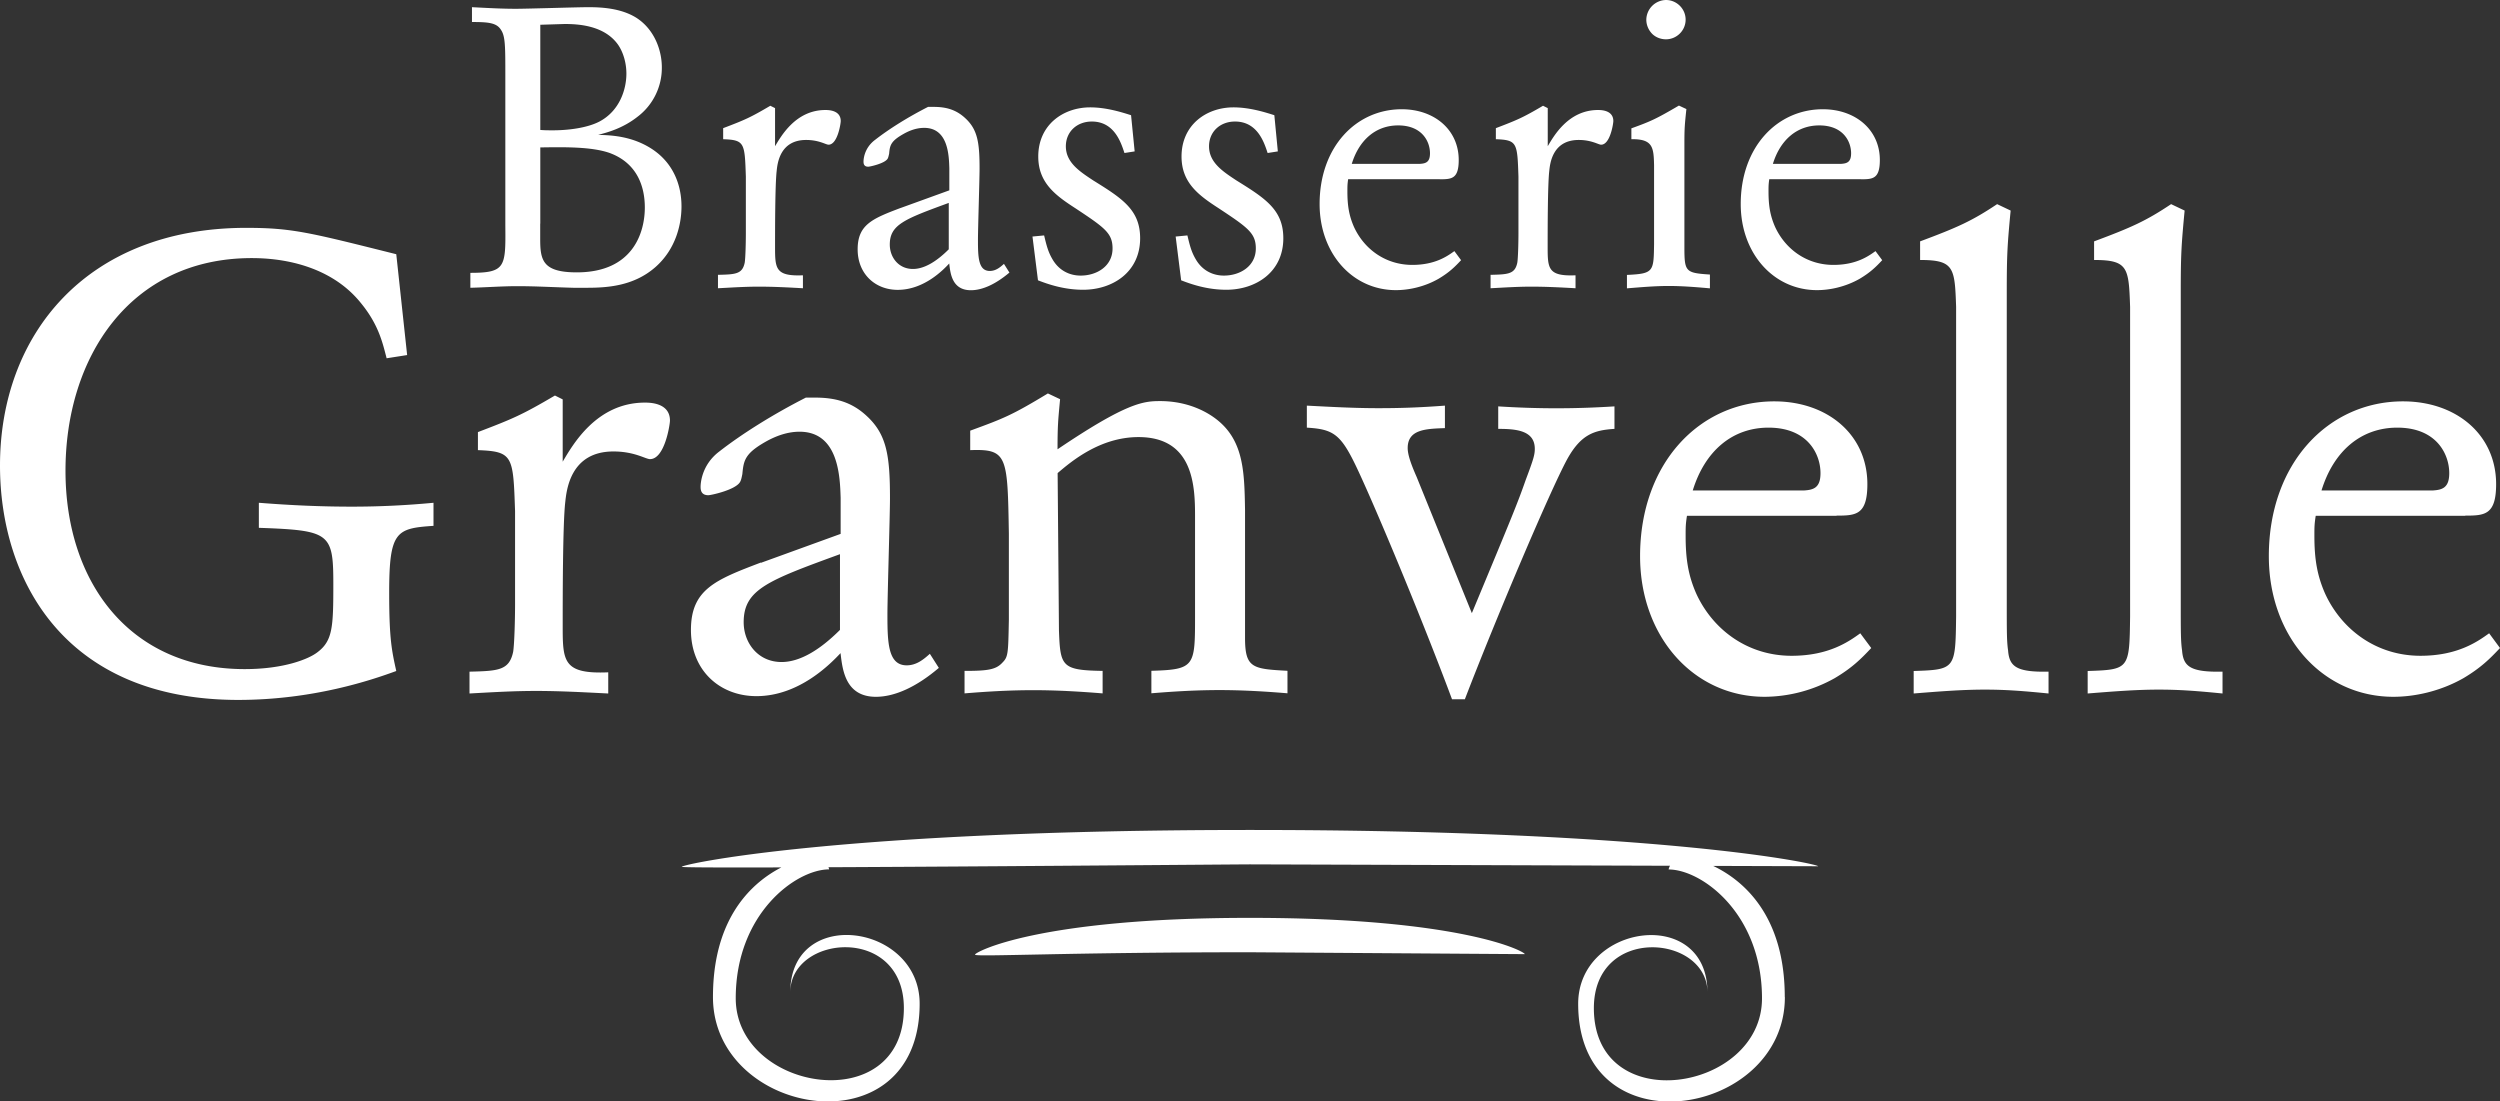 <svg xmlns="http://www.w3.org/2000/svg" viewBox="0 0 264.53 116.55" xmlns:v="https://vecta.io/nano"><rect x="0" y="0" width="264.53" height="116.55" fill="#333333" stroke="none"/><path d="M187.59 17.35c.79-2.58 2.58-4.08 4.91-4.08 2.54 0 3.37 1.71 3.37 2.95 0 .96-.46 1.08-1.08 1.12h-7.2zm9.32 1.62c1.25 0 2-.04 2-2.04 0-3.2-2.58-5.37-6.03-5.37-4.83 0-8.69 3.99-8.69 10.03 0 5.24 3.49 9.11 8.07 9.11 1.33 0 2.99-.33 4.53-1.21 1.12-.67 1.71-1.25 2.37-1.96l-.71-.96c-.75.54-2.04 1.46-4.45 1.46-2.83 0-5.07-1.66-6.16-3.99-.54-1.21-.71-2.29-.71-3.79 0-.54 0-.75.08-1.29h9.69zM174.82 3.58c.37.37.91.58 1.46.58 1.12 0 2.08-.92 2.08-2.08S177.4 0 176.28 0a2.12 2.12 0 0 0-2.08 2.08c0 .54.21 1.08.62 1.5m-2.21 11.15c2.29-.04 2.37.87 2.41 2.75v8.36c-.04 2.91-.04 3.12-2.87 3.25v1.42c1.5-.12 2.95-.25 4.41-.25s2.91.12 4.37.25v-1.46c-2.58-.17-2.7-.29-2.7-2.87V15.16c0-1.62.04-2 .21-3.62l-.79-.37c-2.41 1.41-2.95 1.66-5.03 2.41v1.16zm-14.35 0c2.29.08 2.29.38 2.41 3.95v6.03c0 1-.04 2.58-.12 3.08-.25 1.21-.96 1.25-2.83 1.29v1.42c1.54-.08 2.87-.17 4.33-.17 1.54 0 3.08.08 4.66.17v-1.37c-2.91.12-2.95-.71-2.95-3 0-1.7 0-6.57.17-8.03.08-.79.33-3.29 3.12-3.29 1.37 0 2.08.5 2.37.5.96 0 1.29-2.25 1.29-2.5 0-1.17-1.33-1.17-1.62-1.17-3.16 0-4.7 2.79-5.32 3.83v-4.03l-.5-.25c-2.12 1.25-2.71 1.5-4.99 2.37v1.16zm-15.23 2.62c.79-2.58 2.58-4.08 4.91-4.08 2.54 0 3.37 1.71 3.37 2.95 0 .96-.46 1.08-1.08 1.12h-7.2zm9.32 1.62c1.25 0 2-.04 2-2.04 0-3.2-2.58-5.37-6.03-5.37-4.83 0-8.69 3.99-8.69 10.03 0 5.24 3.49 9.11 8.07 9.11 1.33 0 3-.33 4.53-1.21 1.12-.67 1.71-1.25 2.37-1.96l-.71-.96c-.75.54-2.04 1.46-4.45 1.46-2.83 0-5.08-1.66-6.16-3.99-.54-1.21-.71-2.29-.71-3.79 0-.54 0-.75.08-1.29h9.69zm-27.95 6.07l.58 4.62c1.08.42 2.75 1 4.78 1 3.08 0 6.03-1.83 6.03-5.45 0-2.99-1.87-4.2-4.95-6.11-1.46-.96-2.91-1.91-2.91-3.62 0-1.54 1.17-2.62 2.75-2.62 2.37 0 3.08 2.2 3.45 3.33l1.08-.17-.37-3.83c-.91-.29-2.58-.83-4.33-.83-2.83 0-5.49 1.83-5.49 5.2 0 2.79 1.83 4.12 3.95 5.49 3.08 2.04 3.91 2.62 3.91 4.24 0 1.87-1.66 2.87-3.37 2.87-.33 0-2 0-3-1.75-.46-.79-.62-1.46-.87-2.5l-1.25.12zm-15.15 0l.58 4.62c1.08.42 2.75 1 4.78 1 3.08 0 6.03-1.83 6.03-5.45 0-2.99-1.87-4.2-4.95-6.11-1.46-.96-2.91-1.91-2.91-3.62 0-1.54 1.17-2.62 2.75-2.62 2.37 0 3.08 2.2 3.45 3.33l1.08-.17-.38-3.83c-.92-.29-2.58-.83-4.33-.83-2.83 0-5.49 1.83-5.49 5.2 0 2.79 1.83 4.12 3.95 5.49 3.08 2.04 3.91 2.62 3.91 4.24 0 1.87-1.66 2.87-3.37 2.87-.33 0-2 0-3-1.75-.46-.79-.62-1.46-.87-2.5l-1.25.12zm-8.86 1.34c-1.33 1.33-2.62 2.08-3.79 2.08-1.54 0-2.45-1.25-2.45-2.58 0-2.12 1.58-2.7 6.24-4.41v4.91zm-5.11-4.37c-2.95 1.12-4.53 1.75-4.53 4.37s1.87 4.29 4.24 4.29c2.79 0 4.83-2.12 5.45-2.79.12 1.04.29 2.83 2.29 2.83 1.25 0 2.66-.67 4.08-1.87l-.58-.92c-.42.38-.87.75-1.5.75-1.21 0-1.25-1.46-1.25-3.29 0-1.21.17-6.45.17-7.53 0-2.79-.21-4.16-1.54-5.37-1-.92-2.08-1.17-3.33-1.17h-.58c-2.12 1.08-4.12 2.33-5.62 3.5-1.21.91-1.21 2.2-1.21 2.29 0 .21.04.54.5.54.17 0 1.71-.33 2.04-.83.08-.12.12-.33.17-.54.08-.92.17-1.37 1.71-2.2.33-.17 1.08-.54 2-.54 2.54 0 2.62 2.91 2.66 4.28v2.33l-5.16 1.87zm-18.77-7.28c2.29.08 2.29.38 2.41 3.95v6.03c0 1-.04 2.58-.12 3.08-.25 1.21-.96 1.25-2.83 1.29v1.42c1.54-.08 2.87-.17 4.33-.17 1.54 0 3.08.08 4.66.17v-1.37c-2.91.12-2.95-.71-2.95-3 0-1.7 0-6.57.17-8.03.08-.79.33-3.29 3.12-3.29 1.37 0 2.08.5 2.37.5.96 0 1.29-2.25 1.29-2.5 0-1.17-1.33-1.17-1.62-1.17-3.16 0-4.7 2.79-5.33 3.83v-4.03l-.5-.25c-2.12 1.25-2.7 1.5-4.99 2.37v1.16zm-19.34 8.94V15.6c2.58-.04 5.41-.08 7.32.58 2.95 1.08 3.74 3.58 3.74 5.78 0 2.54-1.17 6.86-7.2 6.86-3.62 0-3.87-1.29-3.87-3.54v-1.62zm0-21.05l2.58-.08c1.37 0 4.2.12 5.66 2.21.54.79.87 1.91.87 3.04 0 1.66-.71 3.95-2.87 5.08-1.29.67-3.29.92-4.91.92-.46 0-.87 0-1.33-.04V2.62zm-7.24-.29c1.75 0 2.62.08 3.08.83.46.67.46 1.75.46 4.83v15.85c.04 4.41.04 5.03-3.7 5.03v1.58c1.66-.04 3.33-.17 4.99-.17 1.95 0 3.95.12 5.91.17h1.41c2.16 0 4.95-.17 7.24-2.16 2.25-1.96 2.79-4.66 2.79-6.45 0-2.33-.91-4.62-3.12-6.07-2.16-1.41-4.41-1.46-5.7-1.5.96-.25 2.58-.67 4.16-1.91a6.48 6.48 0 0 0 2.58-5.24c0-1.75-.75-3.99-2.7-5.24C65.67.84 63.54.76 62.25.76c-1.12 0-6.45.17-7.65.17-1.54 0-2.91-.08-4.66-.17v1.58zm195.71 49.58c1.29-4.21 4.21-6.66 8.02-6.66 4.14 0 5.5 2.79 5.5 4.82 0 1.56-.75 1.77-1.77 1.83h-11.76zm15.22 2.65c2.04 0 3.26-.07 3.26-3.33 0-5.23-4.21-8.76-9.85-8.76-7.88 0-14.2 6.52-14.2 16.38 0 8.56 5.71 14.88 13.18 14.88 2.18 0 4.89-.54 7.41-1.97 1.83-1.09 2.79-2.04 3.87-3.19l-1.15-1.56c-1.22.88-3.33 2.38-7.27 2.38-4.62 0-8.29-2.72-10.06-6.52-.88-1.97-1.16-3.74-1.16-6.18 0-.88 0-1.22.14-2.11h15.83zm-39.28-27.05c3.6 0 3.67.81 3.81 4.96v32.75c-.07 5.57-.07 5.64-4.49 5.78v2.38c2.51-.2 5.03-.41 7.54-.41 2.17 0 4.01.14 6.73.41v-2.31c-3.4.07-4.15-.54-4.28-2.24-.14-.95-.14-1.97-.14-5.16V30.91c0-4.01.07-5.03.41-8.63l-1.43-.68c-2.65 1.77-4.15 2.45-8.15 3.94v1.97zm-18.41 0c3.6 0 3.67.81 3.81 4.96v32.75c-.07 5.57-.07 5.64-4.49 5.78v2.38c2.51-.2 5.03-.41 7.54-.41 2.18 0 4.01.14 6.73.41v-2.31c-3.4.07-4.15-.54-4.28-2.24-.14-.95-.14-1.97-.14-5.16V30.91c0-4.01.07-5.03.41-8.63l-1.43-.68c-2.65 1.77-4.15 2.45-8.15 3.94v1.97zm-24.06 24.4c1.29-4.21 4.21-6.66 8.02-6.66 4.14 0 5.5 2.79 5.5 4.82 0 1.56-.75 1.77-1.77 1.83H179.1zm15.22 2.65c2.04 0 3.26-.07 3.26-3.33 0-5.23-4.21-8.76-9.85-8.76-7.88 0-14.2 6.52-14.2 16.38 0 8.56 5.71 14.88 13.18 14.88a15.34 15.34 0 0 0 7.41-1.97c1.84-1.09 2.79-2.04 3.87-3.19l-1.16-1.56c-1.22.88-3.33 2.38-7.27 2.38-4.62 0-8.29-2.72-10.06-6.52-.88-1.97-1.15-3.74-1.15-6.18 0-.88 0-1.22.14-2.11h15.83zm-56.05-9.31c3.33.2 3.81.88 6.32 6.52 2.65 5.98 6.59 15.63 9.04 22.22H155c3.26-8.49 8.97-21.95 10.8-25.35 1.49-2.72 2.92-3.12 5.03-3.26V43c-2.24.14-4.15.2-6.18.2s-4.08-.07-6.12-.2v2.38c1.83 0 3.87.14 3.87 2.11 0 .61-.13 1.09-.95 3.26-.88 2.51-1.36 3.67-5.71 14.13l-5.84-14.41c-.54-1.22-.95-2.31-.95-3.06 0-1.97 1.9-2.04 3.94-2.11v-2.38c-2.65.2-4.69.27-7.07.27-2.51 0-5.03-.14-7.54-.27v2.31zm-35.61 2.38c3.94-.14 3.94.61 4.08 8.83v9.1c-.07 3.6-.07 3.94-.68 4.55-.68.75-1.56.88-4.01.88v2.38c2.38-.2 4.82-.34 7.27-.34s4.89.14 7.34.34v-2.38c-4.35-.07-4.48-.48-4.62-4.28l-.14-16.65c1.43-1.22 4.48-3.81 8.56-3.81 5.84 0 5.98 5.23 5.98 8.36v10.53c0 5.37 0 5.71-4.62 5.84v2.38c2.38-.2 4.82-.34 7.2-.34s4.82.14 7.2.34v-2.38c-3.67-.2-4.49-.27-4.49-3.47V53.99c-.07-4.35-.14-7.88-3.74-10.12-1.77-1.09-3.67-1.43-5.23-1.43-1.77 0-3.53.14-10.87 5.1 0-2.58.07-3.13.27-5.3l-1.29-.61c-3.81 2.31-4.69 2.65-8.22 3.94v2.04zM88.88 66.65c-2.17 2.17-4.28 3.4-6.18 3.4-2.51 0-4.01-2.04-4.01-4.21 0-3.47 2.58-4.42 10.19-7.2v8.02zm-8.36-7.13c-4.82 1.83-7.41 2.85-7.41 7.14s3.06 7 6.93 7c4.55 0 7.88-3.47 8.9-4.55.2 1.7.48 4.62 3.74 4.62 2.04 0 4.35-1.09 6.66-3.06l-.95-1.49c-.68.61-1.43 1.22-2.45 1.22-1.97 0-2.04-2.38-2.04-5.37 0-1.97.27-10.53.27-12.3 0-4.55-.34-6.79-2.51-8.76-1.63-1.5-3.4-1.9-5.44-1.9h-.95c-3.47 1.77-6.73 3.81-9.17 5.71-1.97 1.49-1.97 3.6-1.97 3.74 0 .34.07.88.82.88.27 0 2.79-.54 3.33-1.36.14-.2.2-.54.27-.88.14-1.5.27-2.24 2.79-3.6.54-.27 1.77-.88 3.26-.88 4.14 0 4.28 4.76 4.35 7v3.81l-8.43 3.06zM50.56 47.63c3.74.14 3.74.61 3.94 6.45v9.85c0 1.63-.07 4.21-.2 5.03-.41 1.97-1.56 2.04-4.62 2.11v2.31c2.51-.14 4.69-.27 7.07-.27 2.51 0 5.03.14 7.61.27v-2.24c-4.76.2-4.82-1.15-4.82-4.89 0-2.79 0-10.74.27-13.11.14-1.29.54-5.37 5.1-5.37 2.24 0 3.4.81 3.87.81 1.56 0 2.11-3.67 2.11-4.08 0-1.9-2.18-1.9-2.65-1.9-5.17 0-7.68 4.55-8.7 6.25v-6.59l-.82-.41c-3.47 2.04-4.42 2.45-8.15 3.87v1.9zm-4.69 5.57c-2.85.27-5.71.41-8.63.41-3.26 0-6.45-.14-9.85-.41v2.65c7.54.27 7.88.54 7.88 5.98 0 4.55-.07 5.98-1.7 7.2-.88.68-3.47 1.77-7.68 1.77-12.03 0-18.96-9.04-18.96-21s6.8-22.49 19.71-22.49c4.42 0 8.83 1.36 11.55 4.76 1.9 2.31 2.31 4.28 2.72 5.84l2.17-.34-1.15-10.67c-9.24-2.31-11.01-2.79-15.9-2.79C9.17 24.12 0 35.4 0 49.26c0 11.89 6.66 24.8 25.21 24.8 7.95 0 14.13-2.11 16.72-3.06-.48-2.17-.75-3.4-.75-8.29 0-6.52.75-6.8 4.69-7.07v-2.45zm26.27 38.52c.03.25 55.97-.24 60.12-.26l60.12.2c.02-.25-16.55-3.84-60.12-3.84s-60.14 3.64-60.12 3.9m31.04 9.3c.05.25 10-.26 29.08-.26l29.08.2c.05-.25-6.56-3.84-29.09-3.84s-29.13 3.65-29.08 3.89m-27.73 4.49c0 12.72 21.87 16.34 21.87.7 0-8.47-13.69-10.38-13.69-1.19 0-6.12 12.02-7.18 12.02 1.66 0 11.68-17.79 8.84-17.79-1.04 0-8.98 6.39-13.64 9.88-13.64-.24-1.24-2.08-1.27-2.08-1.27s-10.21 1.59-10.21 14.77m113.41.01c0-13.18-10.21-14.77-10.21-14.77s-1.84.03-2.08 1.27c3.49 0 9.88 4.66 9.88 13.64 0 9.88-17.79 12.72-17.79 1.04 0-8.84 12.02-7.79 12.02-1.66 0-9.19-13.68-7.28-13.68 1.19 0 15.64 21.87 12.02 21.87-.7" fill="#fff"/></svg>